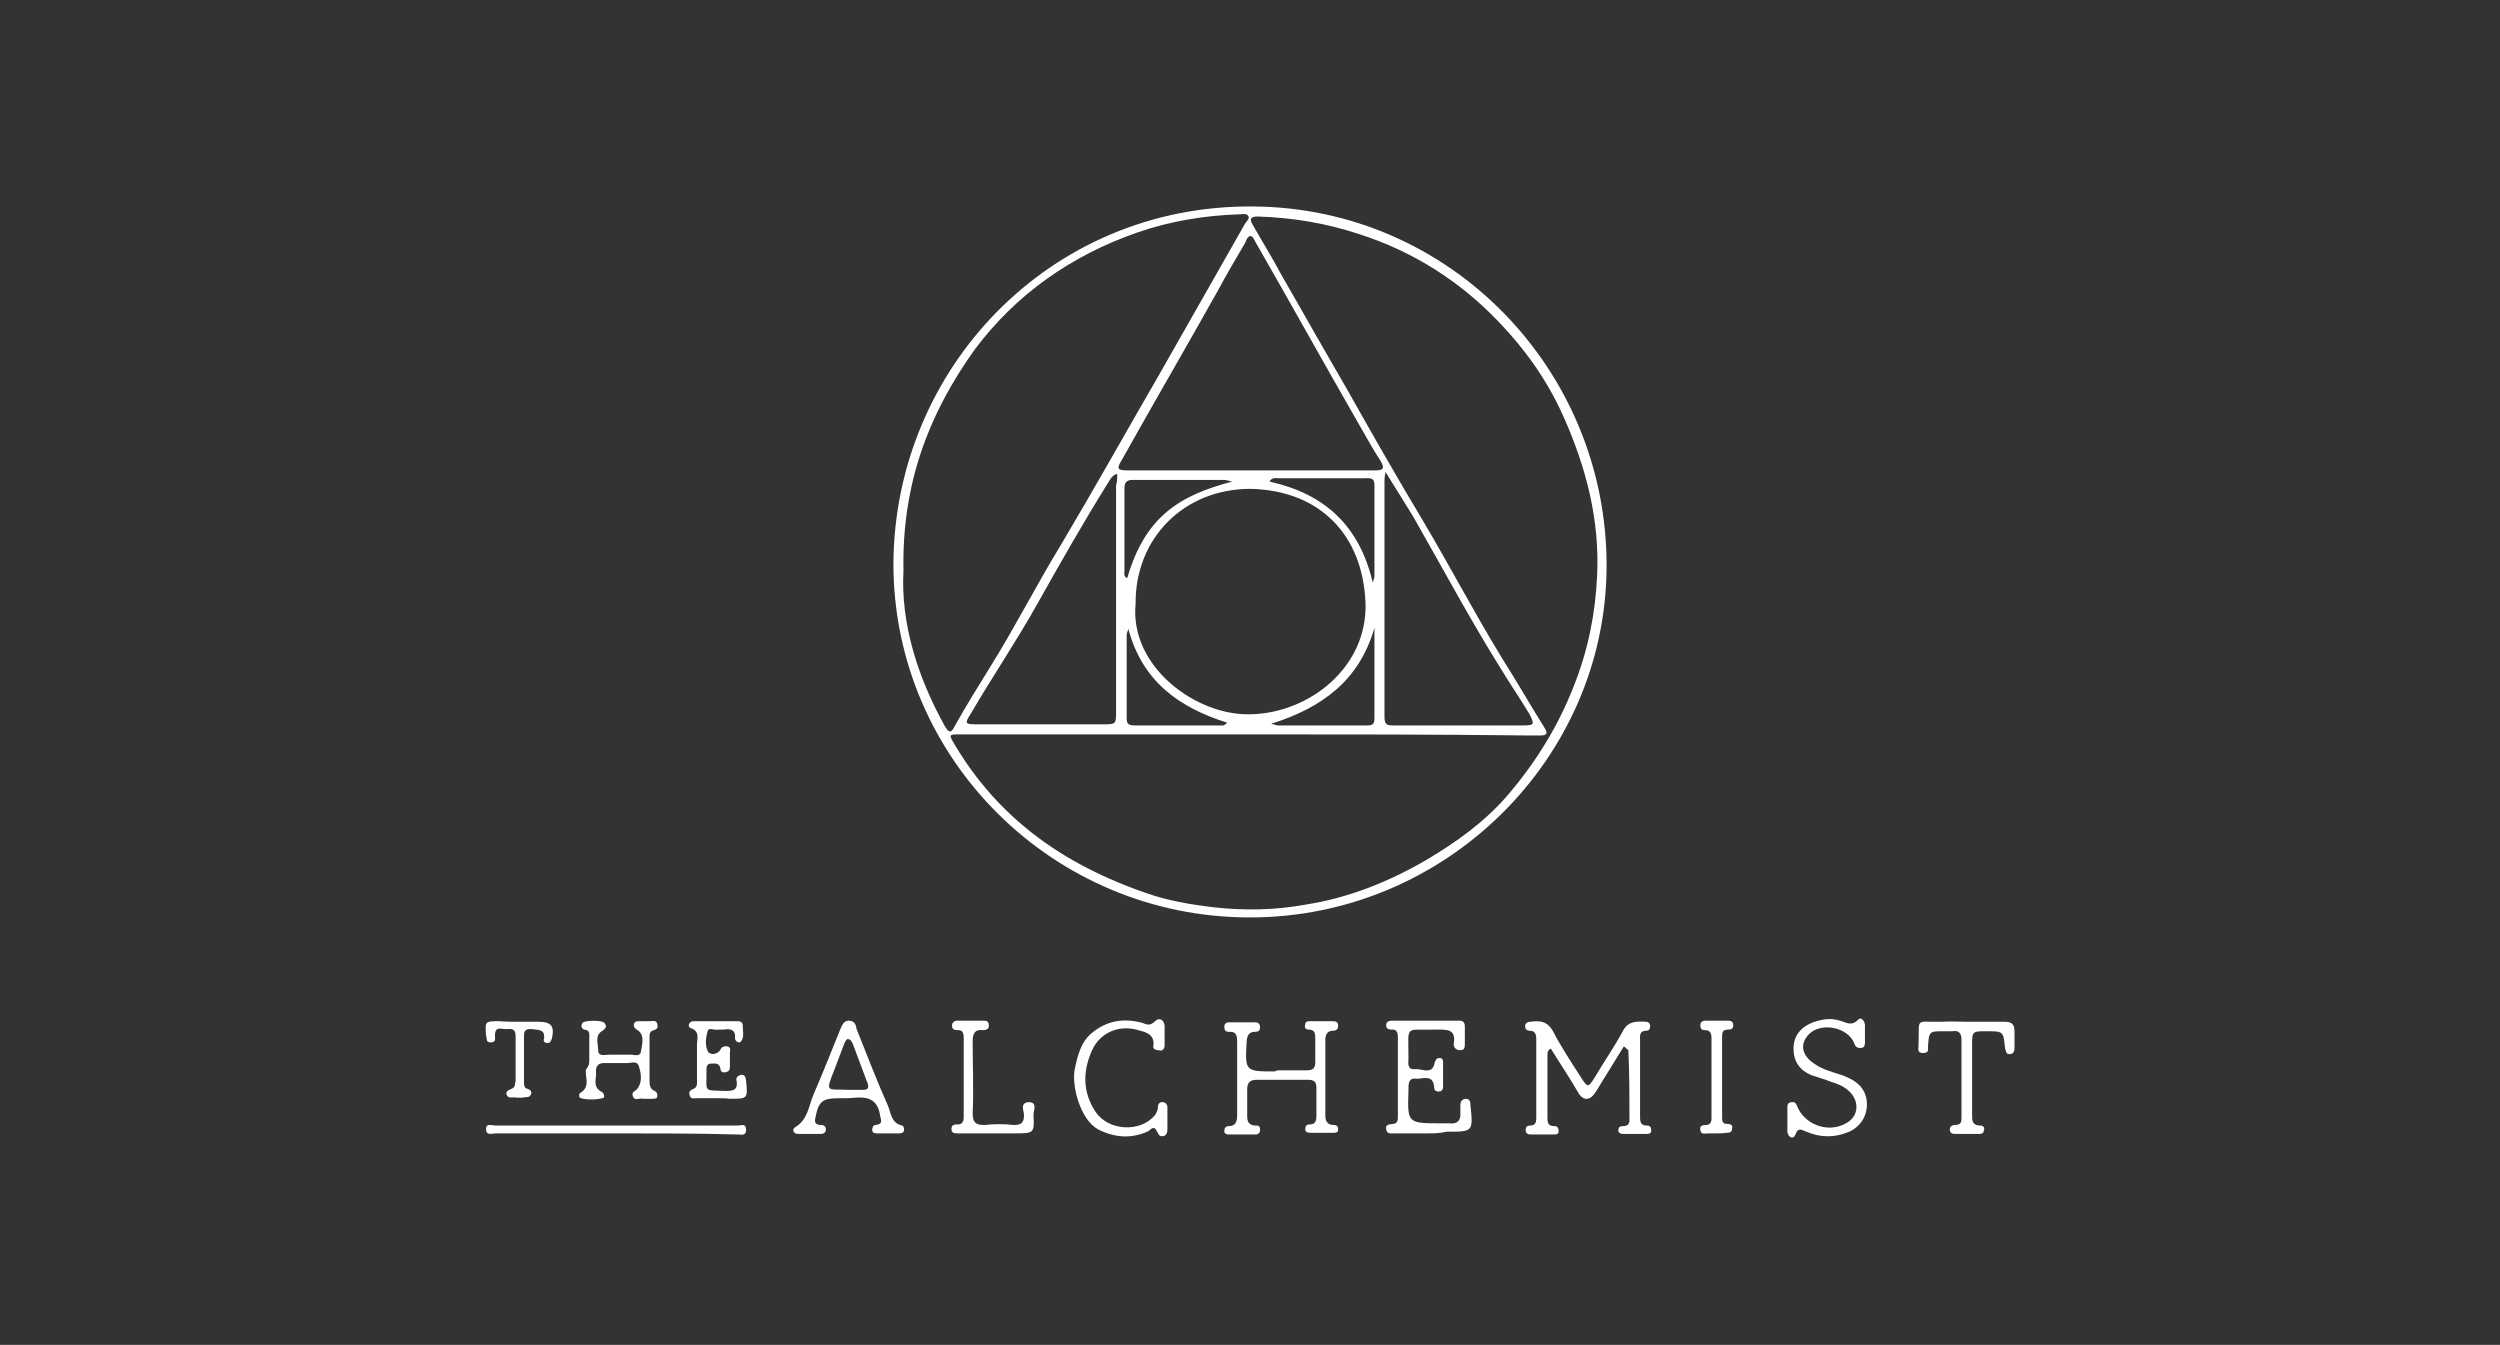 <?xml version="1.0" encoding="UTF-8"?>
<svg xmlns="http://www.w3.org/2000/svg" xmlns:xlink="http://www.w3.org/1999/xlink" version="1.1" id="Layer_1" x="0px" y="0px" viewBox="0 0 448 241" style="enable-background:new 0 0 448 241;" xml:space="preserve">
<rect x="0" y="0" width="448" height="241" fill="#333333" stroke="none"/>
<style type="text/css">
	.st0{fill:#FFFFFF;}
</style>
<g>
	<path class="st0" d="M160.1,101c0.2-35,28.1-64.3,64.4-64c35.4,0.2,63.4,29.3,63.4,64.3c0,34.7-29,63.2-64,63.1   C188.8,164.4,160.1,136,160.1,101z M223.8,131.6c-17.3,0-34.4,0-51.7,0c-2.1,0-2.1,0-1.1,1.7c5.3,9,12.5,15.9,21.5,21   c4.1,2.3,8.4,4.2,12.8,5.7c3.9,1.4,8.1,2.1,12.3,2.6c5.4,0.6,11,0.5,16.4-0.5c7.7-1.2,14.9-4.1,21.6-8c5.4-3.2,10.4-6.8,14.4-11.4   c5.1-5.9,9.2-12.5,12-19.7c2.6-6.5,3.9-13.1,4.2-19.8c0.5-10.1-2-19.5-6-28.5c-2.9-6.5-6.8-12-11.7-17.1   c-6.9-7.2-15.2-12.5-24.8-15.6c-6-2-12-3-18.3-3.2c-1.4,0-1.5,0.5-0.9,1.5c1.7,3,3.5,5.9,5.1,8.9c3.9,6.8,7.8,13.7,11.7,20.4   c4.5,8,9,15.9,13.8,23.9c4.8,8.1,9.2,16.5,14.1,24.5c2.6,4.1,5,8.3,7.5,12.3c0.8,1.2,0.5,1.5-0.8,1.5c-0.6,0-1.1,0-1.7,0   C257.7,131.6,240.7,131.6,223.8,131.6z M161.9,102.3c-0.5,9.2,2.4,18.8,7.4,27.8c0.8,1.4,1.2,1.2,1.8,0c2.1-3.8,4.4-7.4,6.6-11   c4.4-7.1,8.1-14.4,12.5-21.6c6-10.1,11.7-20.3,17.6-30.5c5.1-9,10.2-17.9,15.3-26.9c0.3-0.5,0.9-0.9,0.6-1.4   c-0.3-0.5-1.1-0.3-1.5-0.3c-6.3,0.2-12.5,1.2-18.5,3.3c-11.7,4.1-21.6,11-29,20.9C166.3,74.3,161.6,86.9,161.9,102.3z M203.5,108.2   c-1.1,11.4,11,20.1,20.6,19.8c10.5-0.2,21-8.4,20.6-20c-0.5-12-8-20.1-20.6-20.4C212.1,87.6,203.4,96.5,203.5,108.2z M224.1,84.3   c7.4,0,14.9,0,22.2,0c1.4,0,2-0.2,1.1-1.7c-1.4-2.1-2.6-4.4-3.9-6.6c-6.2-10.8-12.3-21.8-18.5-32.6c-0.3-0.5-0.5-1.1-0.9-1.1   s-0.8,0.6-0.9,1.1c-1.7,2.9-3.3,5.6-4.8,8.4c-5.7,10.2-11.6,20.3-17.3,30.5c-1.1,1.8-0.9,2,1.2,2C209.4,84.3,216.7,84.3,224.1,84.3   z M200.2,84.9c-0.9,0.3-1.2,0.9-1.5,1.4c-4.5,7.2-8.7,14.6-12.8,21.9c-3.8,6.8-8.1,13.1-12,19.8c-1.1,1.7-0.9,1.8,1.2,1.8   c7.5,0,15,0,22.5,0c2.4,0,2.4,0,2.4-2.4c0-13.5,0-27,0-40.5C200.2,86.4,200.2,85.8,200.2,84.9z M248.3,84.6   c-0.2,0.8-0.2,1.2-0.2,1.7c0,14.1,0,28.1,0,42.2c0,1.5,0.6,1.5,1.8,1.5c7.7,0,15.3,0,23,0c2.1,0,2.1-0.2,1.2-2   c-1.8-3-3.8-5.9-5.6-8.9c-5.4-8.7-10.2-17.7-15.3-26.6C251.6,89.9,250.1,87.5,248.3,84.6z M246,104.4c0.2-0.8,0.3-0.9,0.3-1.1   c0-5.4,0-10.8,0-16.4c0-1.4-0.9-1.2-1.8-1.2c-5.1,0-10.2,0-15.2,0c-0.6,0-1.4-0.2-1.8,0.6C237.4,88.5,243.6,94.2,246,104.4z    M220.8,86.3c-0.8-0.2-1.2-0.3-1.5-0.3c-5.4,0-11,0-16.4,0c-1.1,0-1.4,0.6-1.4,1.5c0,5,0,9.8,0,14.7c0,0.5-0.2,1.1,0.5,1.4   C205.2,92.6,211.3,88.8,220.8,86.3z M227.8,129.7c0.8,0.2,1.1,0.3,1.2,0.3c5.4,0,10.8,0,16.1,0c1.2,0,1.2-0.6,1.2-1.5   c0-4.1,0-8.1,0-12.2c0-1.2,0-2.6,0-3.8C243.6,121.9,237,126.8,227.8,129.7z M219.9,129.5c-8.6-2.7-15.2-7.4-17.7-16.8   c-0.2,0.6-0.3,0.9-0.3,1.1c0,5,0,10.1,0,15c0,1.1,0.6,1.2,1.5,1.2c5.1,0,10.4,0,15.5,0C219,130,219.4,130.1,219.9,129.5z"></path>
	<path class="st0" d="M291,187.5c-1.7,2.7-3.3,5.4-5,8.1c-1.1,1.8-2.4,1.7-3.3,0c-1.5-2.6-3.2-5.1-4.8-7.7c-0.6,0.3-0.6,0.8-0.6,1.2   c0,3.6,0,7.4,0,11c0,0.9,0,1.7,1.2,1.7c0.6,0,0.8,0.3,0.8,0.9c0,0.5-0.3,0.6-0.8,0.6c-1.4,0-2.9,0-4.2,0c-0.5,0-0.9-0.2-0.9-0.8   s0.3-0.8,0.8-0.8c1.1,0,1.1-0.8,1.1-1.5c0-4.7,0-9.3,0-14c0-0.8-0.2-1.5-1.2-1.5c-0.5,0-0.8-0.3-0.8-0.8c0-0.6,0.5-0.8,0.9-0.8   c1.7-0.2,3-0.2,4.1,1.7c1.5,2.9,3.3,5.6,5.1,8.4c1.1,1.7,1.2,1.7,2.3,0c1.7-2.9,3.6-5.6,5.1-8.4c0.9-1.8,2.4-1.8,4.1-1.7   c0.5,0,0.8,0.3,0.8,0.8s-0.2,0.8-0.6,0.8c-1.4,0-1.2,0.9-1.2,1.8c0,4.5,0,9,0,13.5c0,0.9,0,1.7,1.2,1.7c0.6,0,0.8,0.3,0.8,0.9   c0,0.6-0.5,0.6-0.9,0.6c-1.4,0-2.7,0-4.1,0c-0.5,0-0.9-0.2-0.9-0.6c0-0.6,0.3-0.8,0.8-0.8c0.8,0,1.2-0.3,1.2-1.1   c0-4.2,0-8.3-0.2-12.5C291.5,187.9,291.3,187.8,291,187.5z"></path>
	<path class="st0" d="M229.5,191.8c1.5,0,3,0,4.7,0c1.2,0,1.5-0.5,1.5-1.5c0-1.4,0-2.7,0-4.1c0-0.9,0-1.7-1.2-1.7   c-0.6,0-0.8-0.5-0.6-0.9c0-0.6,0.5-0.6,0.9-0.6c1.4,0,2.6,0,3.9,0c0.5,0,1.1,0,1.1,0.8c0,0.6-0.3,0.9-0.9,0.9   c-1.1,0-1.4,0.8-1.4,1.7c0,4.5,0,9,0,13.5c0,0.9,0.3,1.7,1.5,1.7c0.6,0,0.8,0.3,0.8,0.8c0,0.6-0.5,0.6-0.9,0.6c-1.4,0-2.7,0-4.1,0   c-0.5,0-0.9-0.2-0.9-0.6c0-0.6,0.2-0.9,0.8-0.9c1.1,0,1.2-0.8,1.2-1.5c0-1.7,0-3.5,0-5.1c0-1.1-0.5-1.4-1.5-1.4c-3,0-6.2,0-9.2,0   c-1.2,0-1.7,0.5-1.7,1.7c0,1.4,0,2.7,0,4.1c0,1.2-0.2,2.4,1.7,2.4c0.5,0,0.6,0.3,0.6,0.8s-0.3,0.8-0.8,0.8c-1.7,0-3.2,0-4.8,0   c-0.5,0-0.8-0.2-0.8-0.6c0-0.5,0.2-0.9,0.8-0.9c1.4,0,1.5-1.1,1.5-2c0-4.4,0-8.6,0-12.9c0-1.1,0-2.1-1.5-2c-0.6,0-0.8-0.3-0.8-0.9   c0-0.5,0.3-0.8,0.8-0.8c1.7,0,3.2,0,4.8,0c0.5,0,0.8,0.3,0.8,0.9c0,0.6-0.3,0.8-0.9,0.8c-1.2,0-1.4,0.8-1.5,1.7   c-0.3,5.4-0.3,5.4,5.1,5.4C228.7,191.8,229,191.8,229.5,191.8z"></path>
	<path class="st0" d="M255.8,203.1c-2,0-3.9,0-5.9,0c-0.6,0-1.4,0.2-1.5-0.8c-0.2-0.8,0.6-0.8,1.2-0.9c0.9,0,0.9-0.8,0.9-1.4   c0-4.7,0-9.5,0-14.1c0-0.9-0.2-1.5-1.2-1.4c-0.5,0-0.9-0.2-0.9-0.8s0.5-0.8,1.1-0.8c3.9,0,8,0,11.9,0c0.8,0,1.1,0.3,1.1,1.1   c0,1.1,0,2,0,3c0,0.6,0,1.2-0.8,1.2s-1.2-0.5-1.2-1.1c0.5-2.7-1.2-2.6-3-2.6c-5.9,0.2-5.1-1.1-5.1,5.1c0,0.8-0.3,2.1,1.1,2   c1.2-0.2,3.2,1.2,3.6-1.2c0.2-0.5,0.3-0.8,0.9-0.8c0.6,0,0.6,0.5,0.6,0.9c0,1.4,0,2.9,0,4.2c0,0.5-0.2,0.9-0.8,0.9   s-0.8-0.3-0.8-0.8c-0.2-2.4-2.1-1.4-3.2-1.5c-1.5-0.2-1.4,1.1-1.4,2.1c-0.2,5.9-0.2,5.9,5.9,5.9c0.5,0,0.9,0,1.4,0   c1.4,0.2,2.1-0.5,2-1.8c0-0.5,0-0.9,0-1.4c0-0.6,0.2-1.1,0.9-1.2c0.8,0,0.9,0.5,0.9,1.1c0.5,4.8,0.5,4.8-4.2,4.8   C257.9,203.1,256.8,203.1,255.8,203.1z"></path>
	<path class="st0" d="M152,196.8c-0.5,0-1.1,0-1.5,0c-3.2,0-3.8,0.5-4.4,3.6c-0.2,0.9,0.2,1.2,1.1,1.2c0.5,0,0.8,0.3,0.8,0.8   c0,0.6-0.5,0.8-0.9,0.8c-1.4,0-2.7,0-4.1,0c-0.9,0-1.1-0.9-0.5-1.2c2.3-1.4,2.4-3.8,3.3-5.9c1.7-3.9,3.2-7.8,4.8-11.7   c0.3-0.6,0.5-1.4,1.4-1.5c1.2,0,1.4,0.8,1.5,1.5c1.8,4.5,3.6,9.2,5.6,13.7c0.6,1.4,0.6,3.2,2.6,3.6c0.3,0.2,0.3,0.5,0.3,0.8   c0,0.5-0.5,0.6-0.8,0.6c-1.4,0-2.7,0-4.1,0c-0.5,0-0.8-0.2-0.8-0.6c0-0.5,0.2-0.9,0.6-0.9c1.5-0.2,0.9-0.9,0.8-1.8   C157.1,196.2,154.5,196.6,152,196.8z M152,195.3c0.9,0,1.8,0,2.7,0c0.6,0,1.1-0.2,0.8-1.1c-0.9-2.4-1.8-4.8-2.7-7.2   c-0.2-0.5-0.5-0.8-0.9-0.8c-0.2,0-0.5,0.5-0.6,0.8c-0.6,1.5-1.1,3-1.7,4.5C147.8,196,148.2,195.1,152,195.3z"></path>
	<path class="st0" d="M320.3,200.6c0-0.8,0-1.5,0-2.3c0-0.5,0.3-0.8,0.9-0.8c0.5,0,0.6,0.2,0.8,0.6c1.2,3.3,5.4,5,8.6,3.3   c2.6-1.2,2.7-4.2,0.6-6c-0.9-0.8-2-1.2-3-1.5c-1.2-0.5-2.3-0.8-3.5-1.2c-2.3-0.9-3.3-2.6-3.3-4.8s1.2-3.8,3.5-4.7   c1.7-0.6,3.2-0.8,4.8-0.3c1.1,0.3,2.1,1.1,3.3-0.2c0.5-0.5,1.1,0.2,1.2,0.9c0,1.1,0,2.3,0,3.3c0,0.5-0.2,0.9-0.8,0.9   s-0.9-0.2-1.1-0.8c-1.1-2.9-5.9-3.9-8.1-1.7c-1.7,1.7-1.4,3.8,0.9,5.3c1.5,1.1,3.3,1.5,5.1,2.1c2,0.8,3.6,1.7,4.2,3.9   c0.6,2.6-0.6,5.1-3,6.2c-2.6,1.1-5.1,1.1-7.7,0c-0.8-0.3-1.5-0.9-2,0.6c-0.3,0.8-1.2,0.5-1.4-0.5   C320.3,202.1,320.3,201.3,320.3,200.6L320.3,200.6z"></path>
	<path class="st0" d="M209.2,200.6c0,0.5,0,1.1,0,1.5c0,0.6,0,1.4-0.8,1.5s-0.8-0.5-1.1-0.9c-0.5-1.1-1.1-0.3-1.5,0   c-3,1.4-6,1.2-9-0.3c-3.3-1.8-4.8-8-4.2-10.8c0.5-2.4,1.1-5,3.2-6.6c2.6-2.1,5.6-2.6,8.9-1.7c0.8,0.3,1.4,0.6,2.3-0.3   c0.6-0.6,1.5-0.5,1.7,0.8c0,1.2,0,2.3,0,3.5c0,0.8-0.5,1.1-1.1,0.9c-0.6,0-1.1-0.3-0.9-0.9c0.2-1.8-1.2-2.3-2.4-2.6   c-3.5-1.2-7.1,0.2-8.6,3.5c-1.7,3.8-1.7,7.5,0.6,11c2.3,3.5,8.1,3.8,10.7,0.6c0.3-0.5,0.5-0.9,0.5-1.4c0-0.5,0.2-0.9,0.8-0.9   s0.9,0.5,0.9,0.9C209.2,199.2,209.2,199.8,209.2,200.6L209.2,200.6z"></path>
	<path class="st0" d="M352.5,183.1c2.3,0,4.5,0,6.8,0c1.2,0,1.7,0.5,1.7,1.7c0,1.1,0,2,0,3c0,0.6-0.2,1.1-0.9,1.1s-0.6-0.6-0.8-1.1   c-0.3-3-0.3-3-3.3-3c-2.6,0-2.6,0-2.6,2.6c0,4.1,0,8.3,0,12.3c0,1.1,0,2,1.5,2c0.6,0,0.8,0.5,0.6,0.9c0,0.5-0.5,0.6-0.8,0.6   c-1.5,0-3,0-4.4,0c-0.5,0-0.9-0.2-0.9-0.8s0.5-0.8,0.9-0.8c1.2,0,1.2-0.6,1.2-1.5c0-4.7,0-9.2,0-13.8c0-1.2-0.5-1.7-1.7-1.5   c-0.5,0-0.9,0-1.4,0c-2.7,0-2.7,0-2.9,2.7c0,0.6,0.2,1.2-0.9,1.2c-1.1,0-0.8-0.8-0.8-1.4c0.2-5.1-0.8-4.1,4.1-4.2   C349.6,183,351.1,183.1,352.5,183.1z"></path>
	<path class="st0" d="M105.6,189.9c0-1.4,0-2.6,0-3.9c0-0.6,0.2-1.4-0.9-1.5c-0.6-0.2-0.6-0.8-0.3-1.2c0.3-0.5,3.6-0.5,3.9,0   c0.5,0.6,0.3,0.9-0.3,1.4c-1.5,0.8-0.8,2.3-0.8,3.5c0,1.2,1.2,0.8,2,0.8c1.4,0,2.6,0,3.9,0c0.6,0,1.7,0.5,1.8-0.8   c0.2-1.2,0.6-2.6-0.5-3.5c-0.5-0.3-0.9-0.6-0.8-1.2c0.2-0.6,0.8-0.5,1.2-0.5c0.5,0,1.1,0,1.5,0c0.6,0,1.4-0.3,1.5,0.6   c0.2,0.8-0.3,0.9-0.9,1.1c-0.6,0.3-0.5,0.9-0.5,1.4c0,2.6,0,5.1,0,7.7c0,0.8,0.2,1.4,0.9,1.7c0.5,0.2,0.5,0.6,0.5,0.9   c0,0.5-0.5,0.5-0.9,0.5c-0.6,0-1.1,0-1.7,0c-0.6-0.2-1.5,0.5-1.8-0.5c-0.3-0.8,0.6-0.9,0.9-1.4c0.8-1.2,0.6-2.6,0.2-3.9   c-0.3-1.1-1.4-0.6-2.1-0.6c-1.4,0-2.9,0-4.2,0c-0.9,0-1.4,0.5-1.4,1.4c0.2,1.2-0.8,2.9,1.1,3.8l0.2,0.2c0.2,0.3,0.3,0.9-0.2,0.9   c-1.2,0.3-2.6,0.3-3.8,0c-0.5-0.2-0.3-0.8-0.2-0.9c2-1.1,0.9-2.9,1.1-4.2C105.6,190.9,105.6,190.5,105.6,189.9z"></path>
	<path class="st0" d="M177.7,203.1c-2,0-4.1,0-6,0c-0.6,0-1.2,0-1.2-0.8s0.6-0.8,1.1-0.8c0.9,0,1.1-0.6,1.1-1.4c0-4.7,0-9.5,0-14.1   c0-0.9-0.2-1.5-1.2-1.4c-0.5,0-0.9-0.2-0.9-0.8s0.5-0.9,0.9-0.9c1.7,0,3.2,0,4.8,0c0.6,0,0.9,0.2,0.9,0.9s-0.6,0.8-1.1,0.8   c-1.5-0.2-1.8,0.8-1.8,2c0,4.4,0.2,8.6,0,12.9c0,1.7,0.6,2.1,2.1,2.1c1.8-0.2,3.6-0.2,5.3,0c1.4,0,1.8-0.5,1.8-1.8   c0-0.8-0.8-2.1,0.8-2.3c1.7,0,0.9,1.5,0.9,2.3c0.2,3.3,0,3.3-3.3,3.3C180.4,203.1,179,203.1,177.7,203.1z"></path>
	<path class="st0" d="M128.6,196.8c-1.4,0-2.6,0-3.9,0c-0.5,0-0.9,0.2-1.1-0.5c-0.2-0.5,0-0.9,0.5-1.1c0.9-0.3,0.8-0.9,0.8-1.7   c0-2.1,0-4.2,0-6.3c0-1.1,0.6-2.4-1.2-3c-0.5-0.2-0.3-1.2,0.6-1.2c2.7,0,5.3,0,8,0c0.6,0,0.9,0.5,0.8,0.9c0,0.9,0.3,2-0.3,2.7   c-0.3,0.5-1.1,0-1.1-0.6c0.2-1.5-0.9-1.7-2-1.5c-0.3,0-0.6,0-0.9,0c-0.8,0.2-1.8-0.5-2,0.3c-0.3,1.1-0.5,2.4,0,3.5   c0.3,0.8,1.7,0.8,2.3-0.2c0.3-0.6,0.6-0.6,1.2-0.6c0.8,0.2,0.5,0.8,0.5,1.2c0,0.8,0,1.5,0,2.3c0,0.5,0,0.9-0.6,1.1   c-0.6,0.2-1.1,0-1.1-0.6c-0.2-1.1-0.9-0.9-1.7-0.9c-0.9,0-0.8,0.9-0.8,1.4c0,3.9-0.5,3.3,3.3,3.5c1.2,0,2.4,0,2.1-1.8   c-0.2-0.6,0.2-0.9,0.8-1.1c0.8,0,0.8,0.5,0.9,1.1c0.3,3.2,0.3,3.2-2.9,3.2C130.1,196.8,129.3,196.8,128.6,196.8z"></path>
	<path class="st0" d="M110.3,203.1c-7.2,0-14.3,0-21.5,0c-0.6,0-1.7,0.5-1.7-0.8c0-1.1,1.1-0.6,1.7-0.6c14.4,0,28.8,0,43.4,0   c0.6,0,1.5-0.5,1.5,0.8c0,1.1-0.9,0.8-1.5,0.8C124.8,203.1,117.5,203.1,110.3,203.1z"></path>
	<path class="st0" d="M307.6,203.1c-0.5,0-0.9,0-1.4,0c-0.6,0-1.4,0.3-1.5-0.6c-0.2-0.9,0.6-0.9,1.2-0.9c0.8-0.2,0.8-0.8,0.8-1.4   c0-4.7,0-9.5,0-14.1c0-0.9-0.2-1.5-1.2-1.5c-0.6,0-0.8-0.3-0.8-0.9c0-0.6,0.5-0.8,0.9-0.8c1.4,0,2.7,0,4.1,0c0.5,0,0.9,0.2,0.9,0.8   c0,0.6-0.3,0.8-0.9,0.8c-1.1,0-1.1,0.6-1.1,1.4c0,4.8,0,9.5,0,14.3c0,0.6,0,1.2,0.9,1.2c0.5,0,1.1,0.2,0.9,0.8   c0,0.9-0.8,0.8-1.2,0.8C308.8,203.1,308.2,203.1,307.6,203.1z"></path>
	<path class="st0" d="M93,183.1c1.2,0,2.3,0,3.5,0c2.3,0,2.9,0.8,2.4,3c-0.2,0.5-0.3,0.8-0.8,0.8c-0.5,0-0.8-0.3-0.6-0.8   c0.2-1.8-1.2-1.5-2.4-1.7c-0.9,0-1.2,0.3-1.2,1.2c0,2.7,0,5.6,0,8.3c0,0.5,0,1.1,0.6,1.2c0.6,0.2,0.9,0.6,0.6,1.1   c-0.3,0.6-0.9,0.3-1.4,0.5c-0.3,0-0.8,0-1.1,0c-0.6-0.2-1.5,0.3-1.8-0.5c-0.3-0.8,0.6-0.9,1.1-1.2c0.5-0.3,0.3-0.8,0.5-1.2   c0-2.7,0-5.3,0-8c0-1.1-0.3-1.5-1.4-1.4c-0.9,0.2-2.3-0.8-2.3,1.2c0,0.6,0.2,1.2-0.8,1.2c-0.9,0-0.6-0.8-0.8-1.2   c-0.2-2.6-0.2-2.6,2.4-2.6C90.6,183.1,91.8,183.1,93,183.1z"></path>
</g>
</svg>
